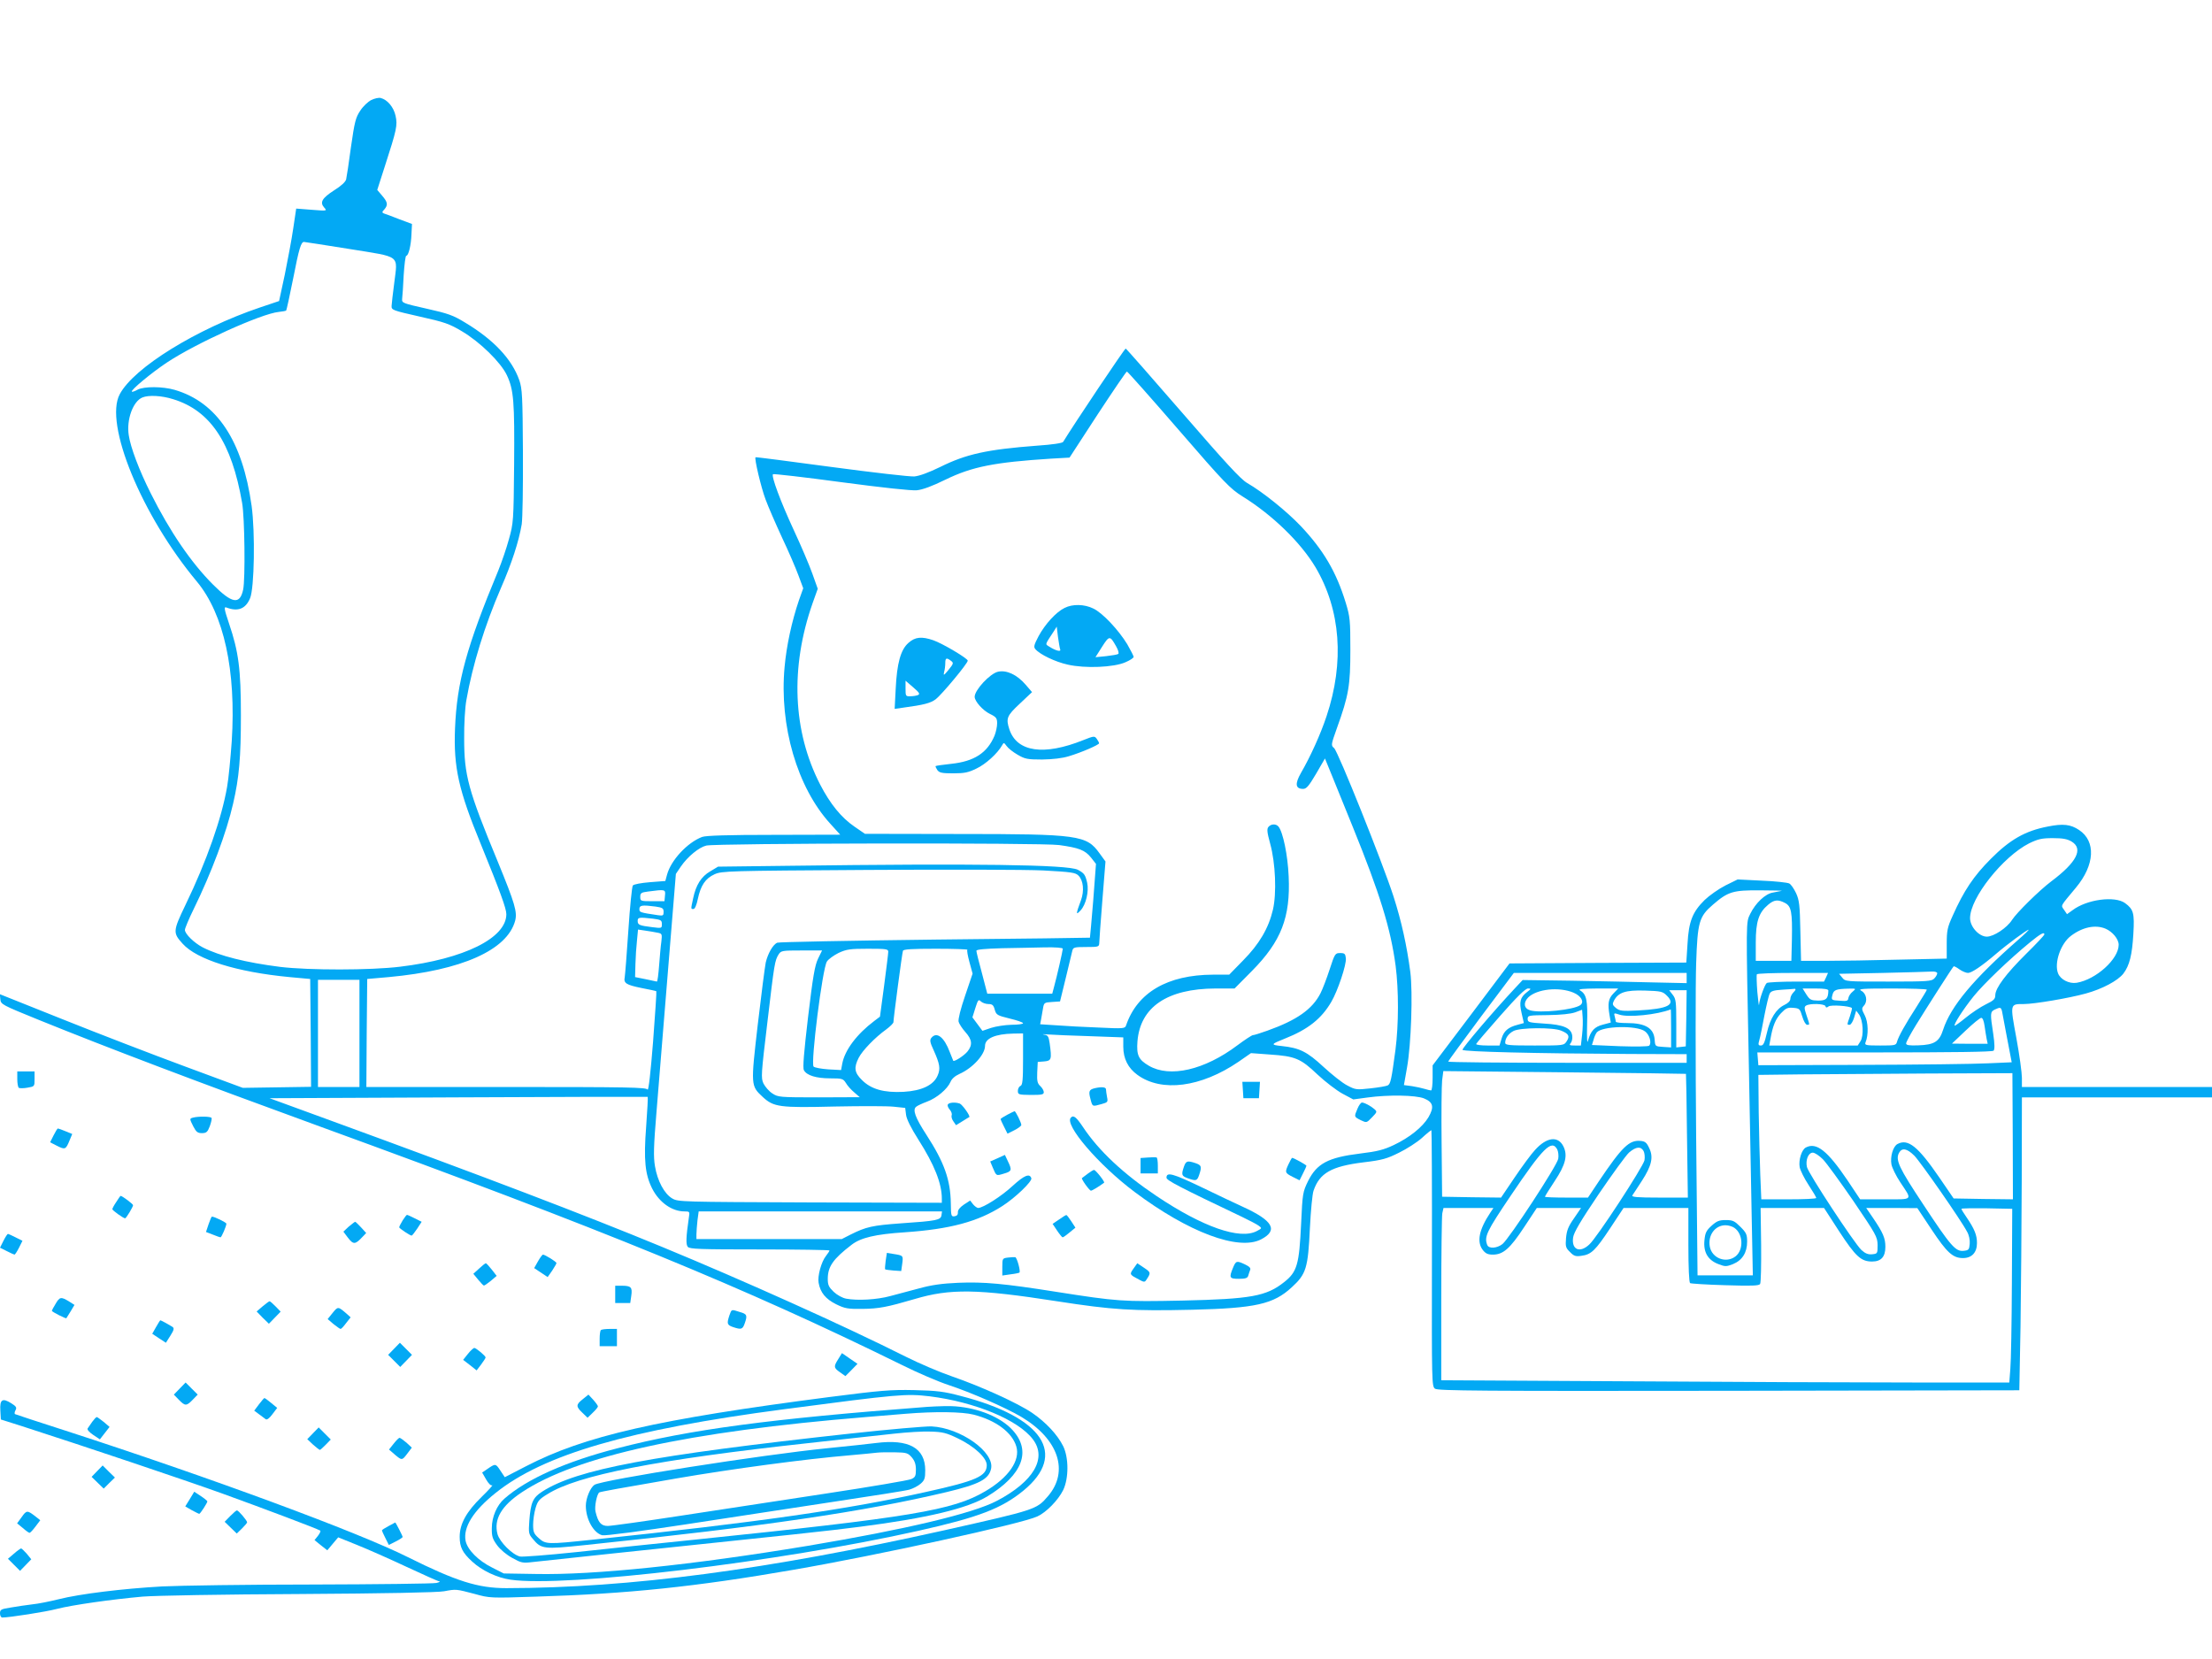 <?xml version="1.0" standalone="no"?>
<!DOCTYPE svg PUBLIC "-//W3C//DTD SVG 20010904//EN"
 "http://www.w3.org/TR/2001/REC-SVG-20010904/DTD/svg10.dtd">
<svg version="1.0" xmlns="http://www.w3.org/2000/svg"
 width="1280pt" height="960pt" viewBox="0 0 1280 960"
 preserveAspectRatio="xMidYMid meet">
<g transform="translate(0,960) scale(0.1,-0.1)"
fill="#03a9f4" stroke="none">
<path d="M2148 9021 c-18 -9 -47 -36 -63 -61 -27 -40 -33 -64 -54 -210 -12
-91 -25 -175 -28 -188 -4 -15 -29 -38 -69 -63 -70 -45 -85 -70 -58 -100 18
-20 17 -20 -72 -13 l-90 7 -17 -114 c-9 -63 -32 -183 -49 -268 l-33 -153 -110
-37 c-367 -124 -730 -348 -812 -502 -92 -170 127 -702 446 -1084 157 -189 228
-516 202 -924 -7 -97 -18 -216 -27 -265 -31 -180 -118 -429 -241 -683 -73
-152 -73 -161 -16 -224 83 -92 313 -164 618 -193 l120 -11 3 -312 2 -312 -197
-3 -198 -3 -335 124 c-184 68 -501 190 -703 271 l-368 147 3 -30 c3 -29 9 -32
223 -119 400 -162 911 -356 1630 -618 1648 -600 2448 -928 3365 -1379 90 -45
212 -97 270 -116 125 -41 329 -130 420 -184 215 -128 278 -315 154 -459 -66
-77 -69 -78 -599 -197 -1027 -229 -1821 -334 -2535 -335 -164 0 -290 40 -569
179 -291 146 -1145 461 -1981 732 -157 50 -288 94 -293 96 -4 2 -3 13 3 23 8
15 4 22 -25 40 -51 32 -67 22 -63 -42 l3 -52 120 -38 c384 -124 943 -312 1160
-390 235 -85 551 -204 568 -215 4 -2 -2 -16 -13 -30 l-20 -25 37 -30 37 -29
31 37 32 38 109 -44 c60 -24 189 -81 287 -127 97 -45 183 -84 190 -84 6 -1 -1
-5 -18 -9 -16 -4 -339 -8 -716 -9 -377 0 -768 -6 -870 -11 -231 -13 -475 -43
-599 -74 -52 -13 -122 -27 -155 -30 -33 -4 -88 -12 -122 -18 -57 -9 -63 -12
-63 -34 0 -13 6 -24 13 -24 41 0 253 33 317 50 90 23 316 55 495 71 75 6 462
13 910 15 493 3 800 9 835 16 70 13 68 13 175 -15 89 -25 92 -25 360 -16 524
16 921 57 1485 155 488 84 1324 267 1413 309 52 24 120 94 149 152 33 68 33
188 0 255 -33 66 -99 137 -179 192 -84 57 -295 153 -466 212 -70 24 -189 75
-265 113 -356 179 -937 440 -1414 637 -448 185 -1022 404 -1915 730 l-353 129
1093 5 c600 3 1093 4 1095 3 2 -1 -2 -78 -9 -173 -15 -194 -6 -276 35 -358 41
-80 114 -132 187 -132 30 0 31 -1 25 -37 -16 -111 -18 -154 -6 -168 11 -13 70
-15 416 -15 222 0 404 -3 404 -6 0 -3 -9 -17 -20 -31 -28 -35 -50 -118 -43
-156 10 -57 41 -94 101 -124 51 -25 67 -28 152 -27 96 1 142 10 303 57 205 61
361 59 824 -13 323 -50 433 -57 783 -49 365 9 469 32 575 130 84 77 94 111
105 344 5 99 14 196 21 215 35 102 103 141 289 164 109 13 136 21 206 56 45
22 104 60 132 85 27 25 52 45 55 45 2 0 4 -333 3 -741 -1 -723 -1 -741 18
-755 17 -12 260 -14 1700 -12 l1681 3 7 370 c3 204 6 585 7 848 l1 477 550 0
550 0 0 30 0 30 -550 0 -550 0 0 53 c0 28 -14 132 -32 230 -37 201 -38 197 44
197 59 0 261 34 358 61 95 26 185 74 217 115 36 47 51 109 58 231 7 119 1 141
-48 177 -59 43 -221 22 -304 -41 l-32 -23 -17 25 c-19 28 -25 16 69 129 109
131 116 268 18 333 -49 33 -93 38 -182 20 -130 -25 -219 -76 -329 -187 -99
-99 -156 -184 -221 -330 -30 -66 -34 -85 -34 -161 l0 -86 -275 -6 c-151 -4
-341 -7 -422 -7 l-146 0 -4 173 c-3 149 -6 178 -25 219 -12 25 -29 51 -40 56
-10 5 -81 13 -158 16 l-140 7 -71 -35 c-39 -20 -93 -58 -120 -84 -70 -69 -92
-124 -99 -254 l-7 -108 -511 -2 -512 -3 -222 -295 -223 -295 0 -72 c0 -40 -4
-73 -9 -73 -4 0 -21 4 -37 9 -16 5 -49 12 -74 16 l-46 6 18 102 c24 135 34
434 19 552 -20 152 -51 294 -98 440 -63 194 -320 836 -343 856 -19 16 -18 19
16 115 69 191 78 249 78 454 0 172 -2 191 -27 273 -55 179 -129 304 -260 443
-80 84 -218 196 -310 249 -37 21 -126 118 -372 402 -178 205 -327 375 -331
376 -6 1 -299 -437 -362 -540 -4 -7 -62 -16 -152 -22 -290 -22 -410 -49 -559
-123 -68 -33 -120 -52 -150 -55 -25 -2 -242 23 -481 55 -239 32 -436 58 -438
56 -8 -6 32 -175 58 -244 15 -41 58 -140 95 -220 38 -80 80 -178 95 -219 l28
-75 -25 -70 c-41 -121 -72 -262 -83 -387 -31 -338 73 -696 265 -906 l57 -63
-384 -1 c-267 0 -393 -4 -415 -12 -85 -32 -180 -134 -203 -218 l-10 -37 -90
-7 c-49 -4 -93 -12 -98 -19 -5 -6 -17 -123 -26 -261 -9 -137 -19 -259 -21
-270 -7 -34 8 -44 96 -62 46 -9 85 -17 87 -19 2 -1 -7 -133 -19 -293 -14 -176
-26 -285 -32 -276 -7 13 -105 15 -818 15 l-809 0 2 312 3 313 125 11 c422 39
685 156 731 326 13 51 -1 99 -101 343 -171 413 -194 499 -194 710 -1 83 5 184
13 225 35 201 106 431 200 648 62 142 103 268 120 368 5 33 8 216 7 419 -2
325 -4 365 -21 415 -43 122 -148 234 -313 333 -70 43 -99 53 -224 81 -138 31
-143 33 -141 56 2 14 6 76 9 138 4 61 10 112 15 112 13 0 28 62 30 125 l3 59
-75 28 c-41 16 -80 31 -88 33 -11 5 -11 9 3 23 22 26 20 42 -13 80 l-28 33 44
137 c69 213 74 237 62 292 -11 50 -47 93 -86 103 -12 3 -37 -3 -55 -12z m-125
-862 c302 -49 278 -31 258 -199 -8 -58 -14 -116 -15 -130 -1 -24 4 -26 163
-62 144 -32 172 -42 244 -85 105 -62 225 -180 260 -254 40 -85 45 -154 42
-519 -3 -326 -4 -337 -30 -430 -14 -52 -42 -133 -61 -180 -185 -445 -240 -646
-251 -916 -9 -224 21 -357 149 -668 112 -275 148 -373 148 -406 0 -138 -243
-259 -615 -304 -172 -21 -527 -21 -694 -1 -197 25 -350 63 -448 113 -50 26
-103 78 -103 101 0 9 23 64 51 121 102 208 190 443 228 610 35 151 45 268 45
510 0 267 -13 368 -69 533 -27 80 -30 97 -16 92 67 -26 112 -9 138 53 25 58
30 382 9 535 -53 377 -200 599 -445 671 -69 20 -177 21 -215 1 -16 -9 -31 -14
-33 -11 -8 8 114 109 201 167 168 112 548 284 649 294 21 2 41 6 43 8 2 2 21
87 41 188 33 170 45 209 62 209 3 0 122 -18 264 -41z m4797 -1046 c267 -309
299 -341 369 -385 173 -107 337 -266 423 -410 146 -247 169 -549 64 -863 -35
-105 -92 -231 -148 -328 -36 -63 -32 -92 13 -92 19 0 33 17 75 88 l51 88 36
-88 c20 -48 76 -187 125 -308 157 -387 219 -587 248 -804 18 -140 18 -338 -1
-486 -23 -171 -28 -197 -45 -206 -8 -4 -53 -12 -100 -17 -81 -9 -87 -8 -134
17 -28 14 -89 63 -137 107 -95 88 -138 110 -242 121 -66 7 -65 10 18 43 134
53 212 115 269 213 37 63 88 215 84 252 -3 26 -7 30 -33 30 -29 0 -31 -3 -61
-95 -17 -52 -41 -115 -53 -138 -47 -92 -136 -155 -307 -216 -39 -14 -77 -26
-84 -26 -6 0 -47 -27 -90 -59 -190 -143 -391 -189 -512 -118 -60 35 -72 61
-66 141 16 199 173 305 452 306 l110 0 101 102 c169 171 223 310 212 547 -5
122 -33 257 -59 288 -14 17 -43 16 -58 -2 -10 -12 -8 -31 10 -97 31 -112 38
-287 16 -382 -25 -107 -79 -199 -172 -293 l-81 -83 -94 0 c-263 -1 -438 -103
-503 -294 -6 -18 -15 -19 -159 -12 -83 3 -194 9 -245 13 l-93 6 5 26 c2 14 7
43 11 63 6 36 7 37 53 40 l46 3 33 135 c18 74 35 145 38 158 5 20 11 22 80 22
71 0 75 1 76 23 0 12 8 123 18 247 l18 225 -35 48 c-75 104 -120 111 -812 111
l-545 1 -61 42 c-76 52 -140 131 -198 243 -159 309 -174 678 -44 1049 l30 84
-31 87 c-17 48 -65 161 -107 251 -77 166 -132 314 -121 325 3 3 180 -17 394
-46 241 -32 407 -50 438 -47 33 3 90 24 165 61 156 76 285 101 612 122 l107 6
162 249 c90 137 166 249 170 249 4 0 139 -152 299 -337z m-5818 177 c216 -66
339 -252 399 -600 15 -83 19 -442 6 -502 -19 -89 -64 -81 -174 29 -127 127
-250 307 -361 529 -66 131 -117 266 -127 336 -14 90 25 196 79 218 36 15 112
11 178 -10z m10986 -2560 c69 -42 29 -120 -118 -230 -69 -52 -200 -181 -227
-223 -29 -46 -106 -97 -146 -97 -45 0 -97 57 -97 107 0 117 190 356 342 433
52 25 73 30 137 30 58 0 84 -5 109 -20z m-5859 -20 c115 -16 149 -29 184 -72
l29 -37 -16 -213 c-10 -117 -18 -213 -19 -214 -1 -1 -405 -6 -897 -11 -492 -6
-903 -14 -912 -18 -25 -10 -55 -63 -67 -115 -5 -25 -26 -186 -46 -358 -41
-355 -41 -355 29 -420 63 -58 96 -63 418 -55 150 3 303 3 339 -1 l67 -7 5 -40
c3 -25 29 -77 71 -143 93 -146 136 -254 136 -342 l0 -24 -762 2 c-748 3 -764
3 -798 23 -46 27 -86 102 -100 187 -9 54 -8 112 9 315 11 136 41 502 66 812
l46 564 29 43 c40 58 105 111 147 121 59 14 1944 17 2042 3z m-2281 -292 l-3
-33 -70 0 c-68 0 -70 1 -70 25 0 22 5 26 45 31 99 13 102 13 98 -23z m6462 27
c-8 -2 -31 -6 -51 -10 -44 -7 -100 -60 -131 -123 -25 -53 -25 -19 -8 -882 5
-272 12 -656 16 -852 l7 -358 -160 0 -160 0 -8 798 c-4 438 -4 892 0 1007 8
240 17 271 97 340 88 76 116 84 273 83 77 0 133 -2 125 -3z m19 -70 c37 -19
43 -53 40 -212 l-3 -123 -103 0 -103 0 0 107 c0 120 17 172 72 218 34 29 57
31 97 10z m-6535 -21 c40 -6 46 -10 46 -31 0 -21 -3 -23 -32 -19 -108 16 -108
17 -108 36 0 22 16 24 94 14z m-16 -70 c47 -6 52 -9 52 -32 0 -24 -1 -24 -57
-17 -73 9 -83 13 -83 36 0 21 8 22 88 13z m8406 -58 c40 -17 76 -60 76 -93 0
-83 -131 -201 -243 -220 -44 -7 -94 19 -108 55 -23 60 15 171 74 216 67 51
142 67 201 42z m-8380 -23 c27 -5 28 -7 23 -52 -4 -25 -9 -88 -13 -138 -4 -51
-9 -93 -13 -93 -3 1 -33 7 -66 14 l-60 12 2 75 c1 41 5 102 9 137 l6 63 41 -6
c23 -3 55 -9 71 -12z m7876 -40 c-259 -227 -392 -386 -436 -522 -22 -69 -51
-87 -144 -90 -53 -2 -70 1 -70 11 0 8 26 56 58 108 61 99 210 332 217 338 2 2
17 -5 33 -17 17 -12 39 -21 50 -21 21 0 79 39 162 110 64 55 179 140 189 140
3 0 -23 -26 -59 -57z m150 30 c0 -5 -47 -55 -105 -112 -118 -117 -178 -198
-179 -239 0 -23 -8 -31 -55 -54 -31 -15 -83 -50 -116 -77 -33 -27 -62 -48 -64
-46 -7 7 49 94 109 169 59 73 206 214 328 314 60 49 82 61 82 45z m-5680 -83
c0 -10 -34 -161 -51 -222 l-10 -38 -188 0 -188 0 -31 119 c-18 65 -32 123 -32
129 0 8 49 12 148 15 81 1 193 4 250 5 60 1 102 -2 102 -8z m-1010 -17 c0 -10
-11 -98 -24 -197 l-24 -179 -33 -25 c-101 -76 -170 -168 -185 -246 l-7 -38
-74 4 c-41 3 -79 10 -85 16 -18 18 51 568 77 608 9 14 40 36 68 50 46 21 66
24 170 24 105 0 117 -2 117 -17z m458 11 c-4 -3 2 -35 12 -72 l18 -66 -43
-127 c-27 -79 -41 -136 -38 -151 3 -12 21 -40 40 -61 38 -43 42 -73 12 -111
-19 -24 -78 -62 -83 -54 -1 2 -10 24 -20 50 -32 86 -75 120 -106 83 -11 -13
-9 -26 13 -73 35 -78 40 -106 23 -145 -23 -56 -92 -89 -197 -95 -114 -6 -188
15 -241 68 -44 43 -48 72 -19 129 22 43 95 118 159 164 23 17 42 36 42 42 0
21 50 400 55 413 3 9 51 12 191 12 103 0 185 -3 182 -6z m-864 -51 c-19 -39
-30 -104 -58 -338 -24 -205 -32 -295 -24 -308 16 -30 71 -47 152 -47 70 0 75
-2 91 -27 9 -16 31 -40 49 -55 l31 -27 -236 -1 c-229 0 -237 1 -270 23 -19 12
-41 38 -51 57 -15 33 -14 50 23 358 40 338 42 353 65 390 14 21 21 22 133 22
l118 0 -23 -47z m6476 -85 c0 -6 -7 -20 -17 -30 -15 -16 -37 -18 -265 -18
-247 0 -250 0 -268 23 l-18 22 251 5 c139 3 267 7 285 8 19 1 32 -3 32 -10z
m-1450 -28 l0 -29 -187 4 c-104 3 -317 7 -475 10 l-287 4 -44 -47 c-120 -128
-307 -347 -304 -357 4 -11 421 -21 970 -24 l327 -1 0 -25 0 -25 -690 0 c-379
0 -690 3 -690 7 0 3 86 120 190 260 l190 253 500 0 500 0 0 -30z m807 5 l-12
-25 -160 0 c-88 0 -165 -4 -171 -8 -12 -8 -43 -94 -45 -126 -1 -12 -5 22 -10
74 -4 52 -5 98 -3 102 3 5 97 8 209 8 l203 0 -11 -25z m-8487 -325 l0 -310
-120 0 -120 0 0 310 0 310 120 0 120 0 0 -310z m6756 239 c-40 -31 -46 -57
-31 -122 l13 -57 -36 -10 c-55 -14 -80 -36 -93 -80 l-12 -40 -69 0 c-39 0 -68
4 -66 9 2 5 65 79 141 165 95 108 144 156 159 156 19 0 19 -2 -6 -21z m269 -3
c45 -19 64 -54 40 -72 -38 -28 -236 -48 -292 -30 -35 11 -39 44 -10 74 50 49
178 63 262 28z m231 -5 c-29 -30 -34 -58 -22 -127 l7 -41 -45 -12 c-49 -12
-72 -37 -87 -94 -5 -20 -7 15 -5 98 4 136 -3 172 -41 194 -13 8 15 10 101 11
l120 0 -28 -29z m1054 23 c0 -3 -7 -12 -15 -20 -8 -9 -15 -24 -15 -34 0 -12
-13 -25 -34 -35 -48 -23 -83 -78 -102 -163 -13 -57 -20 -72 -34 -72 -16 0 -17
5 -9 33 5 17 18 81 29 141 12 60 25 117 31 127 7 14 24 19 72 22 34 2 65 4 70
5 4 1 7 -1 7 -4z m190 -6 c-1 -47 -12 -58 -59 -58 -41 1 -48 4 -68 35 l-22 35
74 0 c53 0 75 -4 75 -12z m141 -6 c-12 -9 -23 -26 -25 -37 -2 -17 -9 -19 -47
-16 -53 3 -53 4 -45 35 7 28 21 33 90 35 47 1 48 1 27 -17z m429 11 c0 -3 -27
-47 -59 -98 -66 -102 -105 -172 -114 -204 -5 -20 -12 -21 -97 -21 -84 0 -91 2
-85 18 18 43 16 117 -4 156 -19 36 -19 41 -5 57 23 25 14 71 -16 86 -21 11 8
13 178 13 111 0 202 -3 202 -7z m-1504 -35 c53 -52 7 -76 -166 -85 -94 -5
-107 -3 -129 14 -20 17 -22 22 -12 42 26 49 67 62 178 59 96 -3 104 -5 129
-30z m112 -130 l-3 -163 -27 -3 -28 -3 0 139 c0 126 -2 142 -21 166 l-20 26
51 0 50 0 -2 -162z m-4039 82 c23 0 30 -6 37 -32 9 -31 14 -34 87 -52 42 -10
77 -22 77 -27 0 -5 -30 -9 -67 -9 -38 -1 -90 -9 -118 -18 l-50 -17 -29 39 -29
39 17 54 c15 48 19 52 32 38 9 -8 28 -15 43 -15z m4844 -12 c3 -10 7 -10 18
-2 13 11 123 3 135 -9 2 -2 -3 -23 -11 -47 -18 -52 -18 -50 -2 -50 8 0 19 19
26 41 l12 41 17 -23 c23 -34 28 -123 8 -154 l-16 -25 -256 0 -256 0 7 38 c13
76 30 116 61 149 28 29 38 34 71 31 36 -3 39 -6 52 -50 8 -27 20 -48 28 -48
16 0 16 -3 -3 54 -14 41 -14 50 -3 57 22 14 107 11 112 -3z m1022 -30 c2 -13
14 -72 25 -133 11 -60 23 -122 26 -136 l5 -26 -138 -6 c-76 -4 -406 -8 -733
-9 l-595 -2 -3 37 -3 37 678 0 c454 0 682 3 689 10 7 7 7 38 -2 98 -18 118
-18 127 9 140 32 15 36 14 42 -10z m-2430 -135 l-7 -63 -35 0 c-30 0 -34 2
-24 14 7 8 11 27 9 42 -5 45 -51 65 -163 71 -88 6 -95 7 -95 27 0 20 5 21 118
22 75 1 131 7 157 16 l40 15 3 -41 c2 -23 1 -69 -3 -103z m515 36 l0 -110 -46
3 c-46 3 -46 3 -49 40 -4 68 -53 98 -160 98 -36 0 -65 3 -65 8 0 4 -3 17 -6
29 -6 22 -5 22 26 12 51 -18 219 -1 298 30 1 1 2 -49 2 -110z m1814 14 c4 -27
9 -60 12 -75 l6 -28 -104 0 -103 1 78 74 c43 41 84 75 92 75 8 0 15 -18 19
-47z m-1965 -31 c26 -19 40 -67 24 -83 -5 -5 -79 -6 -170 -3 l-161 7 9 29 c4
17 13 36 19 44 32 37 231 42 279 6z m-485 4 c44 -18 51 -32 32 -61 -16 -25
-17 -25 -186 -25 -148 0 -170 2 -170 16 0 26 19 53 48 68 37 20 229 22 276 2z
m-3114 -165 c0 -123 -3 -150 -15 -155 -8 -3 -15 -16 -15 -28 0 -22 4 -23 75
-24 63 0 75 2 75 16 0 9 -9 25 -20 35 -17 16 -20 29 -18 79 l3 61 38 3 c41 4
44 11 31 105 -6 40 -10 47 -33 50 -14 3 -3 3 24 1 28 -2 137 -7 243 -10 l192
-7 0 -54 c0 -69 28 -124 82 -163 140 -102 368 -72 585 76 l72 50 108 -8 c149
-10 179 -23 277 -116 45 -42 110 -92 145 -111 l62 -33 81 11 c123 17 280 14
328 -5 54 -22 60 -50 26 -109 -34 -57 -110 -118 -201 -161 -57 -27 -94 -37
-194 -49 -187 -23 -251 -58 -302 -160 -30 -62 -32 -70 -40 -247 -11 -235 -23
-278 -98 -337 -103 -82 -192 -98 -591 -107 -345 -7 -373 -5 -730 51 -304 48
-416 58 -565 52 -95 -4 -156 -13 -225 -32 -52 -14 -128 -34 -169 -45 -77 -21
-189 -27 -254 -15 -22 4 -53 21 -73 40 -28 27 -34 39 -34 74 0 72 31 116 138
198 53 41 138 61 305 72 265 18 427 62 567 152 75 48 174 143 168 161 -10 30
-41 17 -108 -44 -63 -59 -171 -128 -200 -128 -6 0 -20 10 -29 21 l-17 22 -37
-24 c-23 -16 -35 -31 -34 -44 1 -13 -5 -21 -19 -23 -20 -3 -21 2 -22 75 -2
136 -38 237 -141 396 -65 100 -82 146 -59 163 7 6 35 19 62 29 57 21 118 73
136 114 7 18 26 35 53 47 76 34 147 112 147 162 0 43 59 69 163 71 l57 1 0
-149z m3836 -85 c1 0 4 -162 6 -358 l5 -358 -164 0 c-129 0 -163 3 -157 13 5
6 29 45 55 84 57 88 68 138 42 190 -14 31 -24 39 -50 41 -65 6 -106 -33 -242
-235 l-62 -93 -124 0 c-69 0 -125 2 -125 5 0 3 25 43 56 90 64 96 77 150 50
203 -31 60 -96 52 -163 -22 -21 -22 -74 -94 -118 -159 l-79 -117 -170 2 -171
3 -3 310 c-2 171 0 334 3 363 l7 54 701 -7 c386 -4 703 -8 703 -9z m1891 -361
l1 -365 -171 2 -172 3 -82 120 c-124 181 -182 228 -243 195 -26 -14 -43 -74
-35 -118 4 -20 27 -67 51 -103 71 -107 78 -99 -88 -99 l-144 0 -74 111 c-115
170 -179 221 -240 189 -25 -13 -43 -73 -36 -114 4 -19 26 -64 51 -102 25 -38
45 -72 45 -76 0 -5 -72 -8 -159 -8 l-159 0 -6 143 c-3 78 -7 240 -9 359 l-2
218 245 3 c135 1 466 3 735 5 l490 2 2 -365z m-2636 -76 c6 -12 9 -36 6 -54
-6 -39 -284 -463 -323 -494 -32 -25 -79 -28 -88 -5 -18 48 -5 76 136 285 188
279 237 327 269 268z m500 -10 c6 -12 8 -35 5 -53 -8 -38 -277 -451 -320 -488
-55 -51 -103 -29 -93 41 4 29 42 94 148 251 79 116 158 225 176 241 40 34 68
37 84 8z m1567 -27 c36 -37 269 -371 305 -440 11 -19 17 -48 15 -70 -3 -33 -6
-37 -35 -40 -47 -5 -74 26 -233 267 -142 214 -163 259 -141 300 17 31 46 26
89 -17z m-530 -20 c20 -20 100 -130 177 -242 132 -195 139 -207 140 -255 0
-49 -1 -50 -32 -53 -23 -2 -39 4 -62 25 -41 39 -307 443 -315 480 -9 40 8 83
34 83 11 0 37 -17 58 -38z m-1924 -309 c-66 -99 -80 -170 -43 -217 16 -20 29
-26 58 -26 59 0 99 35 180 158 l74 112 128 0 128 0 -41 -60 c-33 -47 -42 -70
-46 -114 -4 -49 -2 -57 23 -81 22 -23 33 -27 65 -22 58 7 82 31 167 159 l78
118 188 0 187 0 0 -214 c0 -132 4 -217 10 -221 5 -3 97 -9 203 -12 156 -5 196
-3 202 7 5 8 7 110 6 227 l-3 213 184 0 183 0 88 -136 c95 -145 126 -174 190
-174 52 0 77 27 77 85 0 50 -13 81 -72 168 l-39 57 148 0 148 -1 83 -125 c88
-132 122 -164 181 -164 51 0 81 32 81 87 0 46 -14 81 -61 150 -16 23 -29 44
-29 48 0 3 66 4 147 3 l147 -3 -2 -425 c-1 -234 -5 -460 -9 -502 l-6 -78 -562
0 c-309 0 -1048 3 -1643 7 l-1082 6 0 467 c0 257 3 482 6 499 l7 31 144 0 145
0 -18 -27z m-3176 -15 c-4 -28 -28 -33 -235 -47 -165 -12 -201 -20 -291 -65
l-51 -26 -421 0 -420 0 0 28 c0 15 3 51 6 80 l7 52 704 0 704 0 -3 -22z"/>
<path d="M6160 6082 c-49 -24 -112 -93 -150 -163 -26 -50 -30 -62 -19 -75 26
-31 115 -74 188 -90 101 -23 267 -16 334 14 26 11 47 25 47 31 0 5 -17 38 -37
73 -50 82 -143 182 -197 207 -51 25 -119 27 -166 3z m-25 -240 c6 -16 -27 -7
-63 16 -25 16 -27 8 26 89 l17 27 7 -59 c5 -33 10 -66 13 -73z m323 19 c13
-22 18 -42 13 -45 -5 -4 -37 -9 -71 -13 l-61 -6 38 60 c42 66 46 66 81 4z"/>
<path d="M5257 5880 c-45 -39 -67 -118 -74 -267 l-6 -115 49 7 c119 16 159 26
189 49 35 27 185 207 185 223 0 13 -145 99 -199 118 -67 23 -105 20 -144 -15z
m246 -104 c16 -12 15 -16 -14 -52 -27 -33 -31 -35 -26 -14 4 14 7 37 7 53 0
30 7 33 33 13z m-191 -198 c-10 -4 -29 -7 -44 -7 -27 -1 -28 1 -28 45 l0 45
44 -38 c36 -31 41 -39 28 -45z"/>
<path d="M5775 5713 c-47 -11 -135 -106 -135 -145 0 -26 47 -79 88 -99 37 -18
42 -25 42 -55 0 -19 -7 -51 -15 -71 -42 -100 -118 -149 -251 -163 -48 -5 -88
-11 -90 -13 -2 -2 3 -12 10 -23 12 -16 27 -19 93 -19 65 0 87 5 134 28 53 25
121 87 147 133 11 19 11 18 27 -3 9 -13 37 -35 63 -50 43 -25 56 -28 142 -28
62 1 116 7 155 19 71 21 175 66 175 75 0 4 -6 15 -13 25 -13 18 -16 18 -79 -7
-227 -91 -383 -69 -427 62 -21 64 -15 79 60 149 l71 67 -37 43 c-50 58 -110
86 -160 75z"/>
<path d="M4565 4590 l-410 -5 -45 -27 c-52 -30 -83 -79 -99 -156 -14 -65 -14
-62 2 -62 8 0 18 23 25 58 17 79 44 119 97 143 42 19 79 20 882 25 465 3 919
2 1021 -3 163 -9 185 -12 203 -30 28 -28 34 -88 14 -143 -30 -81 -30 -88 -2
-58 31 33 49 110 38 160 -11 47 -17 55 -54 75 -58 30 -599 37 -1672 23z"/>
<path d="M9904 2507 c-31 -28 -37 -42 -41 -84 -7 -69 20 -115 81 -138 39 -15
45 -15 84 0 54 22 82 67 82 130 0 42 -5 52 -39 86 -34 34 -44 39 -85 39 -38 0
-52 -6 -82 -33z m132 -12 c51 -35 55 -127 7 -165 -54 -42 -136 -12 -149 56
-12 66 30 124 91 124 17 0 40 -7 51 -15z"/>
<path d="M7192 3293 l3 -48 45 0 45 0 3 48 3 47 -51 0 -51 0 3 -47z"/>
<path d="M6335 3303 c-33 -8 -37 -18 -25 -62 12 -46 10 -45 64 -30 36 10 38
12 32 41 -3 17 -6 37 -6 44 0 14 -25 16 -65 7z"/>
<path d="M5485 3209 c-4 -5 1 -19 10 -29 10 -11 15 -26 12 -33 -3 -8 1 -24 10
-36 l15 -22 36 22 c20 13 39 24 41 25 7 6 -40 72 -55 78 -25 9 -62 7 -69 -5z"/>
<path d="M7855 3184 c-20 -47 -20 -46 19 -66 34 -16 34 -16 65 16 30 31 31 33
14 48 -22 19 -58 38 -72 38 -6 0 -18 -16 -26 -36z"/>
<path d="M5828 3149 c-21 -11 -38 -22 -38 -25 0 -2 9 -23 20 -44 l20 -40 40
20 c22 11 40 25 40 30 0 14 -33 80 -39 80 -3 -1 -23 -10 -43 -21z"/>
<path d="M6197 3133 c-41 -40 160 -274 368 -430 312 -234 601 -342 732 -275
102 53 70 109 -108 190 -35 16 -141 66 -236 112 -167 80 -203 90 -203 55 0
-15 72 -53 440 -228 41 -20 84 -42 94 -50 19 -14 19 -15 -12 -31 -98 -51 -312
24 -578 202 -193 129 -336 263 -427 400 -39 58 -55 71 -70 55z"/>
<path d="M5773 2898 l-43 -19 15 -36 c21 -49 19 -48 65 -34 45 13 47 20 22 72
l-17 36 -42 -19z"/>
<path d="M6643 2902 l-43 -3 0 -45 0 -44 50 0 50 0 0 44 c0 25 -3 46 -7 48 -5
2 -27 2 -50 0z"/>
<path d="M7457 2865 c-23 -49 -22 -52 23 -75 l40 -20 20 40 c11 21 20 42 20
44 0 5 -74 46 -83 46 -2 0 -11 -16 -20 -35z"/>
<path d="M6851 2849 c-16 -47 -14 -54 22 -67 48 -17 54 -16 66 19 16 48 14 56
-20 68 -48 16 -56 14 -68 -20z"/>
<path d="M6294 2808 c-16 -12 -31 -23 -33 -25 -6 -4 43 -73 52 -73 7 0 48 25
76 46 6 5 -49 74 -58 74 -5 0 -21 -10 -37 -22z"/>
<path d="M6128 2543 l-37 -25 26 -39 c14 -21 29 -39 32 -39 4 0 22 13 40 28
l34 28 -24 37 c-13 20 -26 37 -29 36 -3 0 -22 -12 -42 -26z"/>
<path d="M5125 2304 c-3 -25 -5 -47 -3 -49 2 -2 23 -5 48 -7 l45 -3 6 43 c6
47 6 47 -52 56 l-37 6 -7 -46z"/>
<path d="M5833 2323 c-32 -4 -33 -5 -33 -54 l0 -50 48 7 c26 3 49 8 51 10 8 7
-14 87 -24 89 -5 1 -25 0 -42 -2z"/>
<path d="M7135 2264 c-24 -58 -21 -64 34 -64 38 0 50 4 54 18 2 9 8 24 11 33
5 11 -4 20 -29 32 -49 23 -53 22 -70 -19z"/>
<path d="M6559 2259 c-24 -34 -24 -34 35 -65 24 -13 30 -14 38 -2 29 43 28 45
-12 72 l-39 26 -22 -31z"/>
<path d="M100 3356 c0 -25 4 -47 9 -51 6 -3 28 -3 50 1 41 7 41 7 41 50 l0 44
-50 0 -50 0 0 -44z"/>
<path d="M1118 3133 c-22 -6 -22 -6 1 -52 16 -31 25 -38 49 -38 26 0 33 6 46
40 8 22 13 44 10 48 -5 9 -75 10 -106 2z"/>
<path d="M310 3030 l-20 -40 41 -21 c46 -23 50 -21 72 33 l15 36 -39 16 c-22
9 -41 16 -44 16 -3 0 -14 -18 -25 -40z"/>
<path d="M673 2645 c-13 -19 -23 -38 -23 -42 0 -7 64 -53 74 -53 6 0 46 66 46
76 0 7 -63 54 -72 54 -2 0 -13 -16 -25 -35z"/>
<path d="M2330 2538 c-11 -18 -20 -36 -20 -40 0 -6 63 -48 72 -48 3 0 17 18
32 40 l26 40 -40 20 c-21 11 -42 20 -45 20 -3 0 -14 -15 -25 -32z"/>
<path d="M1207 2516 l-15 -45 39 -15 c22 -9 42 -16 45 -16 6 0 34 65 34 79 0
7 -69 41 -84 41 -2 0 -11 -20 -19 -44z"/>
<path d="M2018 2502 l-31 -29 27 -36 c31 -40 42 -39 83 5 l22 23 -30 33 c-16
17 -31 32 -34 32 -2 0 -19 -13 -37 -28z"/>
<path d="M20 2420 l-20 -40 40 -20 c21 -11 42 -20 44 -20 3 0 15 18 26 40 l20
40 -40 20 c-21 11 -42 20 -44 20 -3 0 -15 -18 -26 -40z"/>
<path d="M3113 2301 l-22 -39 39 -26 39 -26 26 37 c14 21 25 41 25 44 0 8 -67
49 -78 49 -4 0 -17 -18 -29 -39z"/>
<path d="M2772 2259 l-33 -30 28 -34 c15 -18 30 -34 33 -34 3 -1 21 12 40 27
l34 29 -28 36 c-16 20 -31 37 -35 37 -3 0 -21 -14 -39 -31z"/>
<path d="M3560 2110 l0 -50 44 0 43 0 6 42 c7 49 -1 58 -55 58 l-38 0 0 -50z"/>
<path d="M321 2054 c-12 -19 -21 -37 -21 -39 0 -6 81 -47 84 -43 1 2 13 20 25
40 l22 37 -33 21 c-45 27 -53 26 -77 -16z"/>
<path d="M1520 2041 l-35 -30 35 -36 36 -35 34 35 34 35 -29 30 c-16 16 -31
30 -35 30 -3 0 -21 -13 -40 -29z"/>
<path d="M1925 2003 l-29 -36 34 -29 c19 -15 37 -28 41 -28 4 0 18 15 32 34
l26 33 -22 20 c-51 44 -51 44 -82 6z"/>
<path d="M4221 1989 c-16 -48 -14 -56 20 -68 48 -16 56 -14 68 20 17 48 14 55
-28 67 -50 16 -47 17 -60 -19z"/>
<path d="M903 1921 l-22 -39 39 -26 40 -26 26 41 c21 33 23 43 12 51 -17 11
-66 38 -70 38 -2 0 -13 -18 -25 -39z"/>
<path d="M3477 1903 c-4 -3 -7 -26 -7 -50 l0 -43 50 0 50 0 0 50 0 50 -43 0
c-24 0 -47 -3 -50 -7z"/>
<path d="M2280 1795 l-34 -35 35 -35 35 -35 34 35 34 35 -35 35 -35 35 -34
-35z"/>
<path d="M2708 1766 l-28 -35 39 -30 39 -31 26 34 c14 19 26 37 26 41 0 9 -54
54 -65 55 -5 0 -22 -15 -37 -34z"/>
<path d="M4851 1736 c-28 -44 -27 -51 10 -77 l31 -22 35 35 35 36 -45 31 -45
31 -21 -34z"/>
<path d="M1040 1565 l-34 -35 29 -30 c36 -37 44 -37 80 0 l29 30 -35 35 -35
35 -34 -35z"/>
<path d="M4800 1516 c-996 -129 -1418 -225 -1757 -401 l-122 -63 -26 39 c-27
41 -28 41 -77 7 l-28 -19 23 -40 c13 -23 27 -37 35 -34 7 3 -21 -28 -62 -68
-87 -85 -126 -155 -126 -230 0 -59 16 -92 72 -143 56 -52 144 -94 222 -105
318 -46 1554 102 2361 283 349 78 481 129 608 233 255 210 113 424 -363 547
-98 26 -138 31 -270 34 -137 3 -194 -2 -490 -40z m580 4 c262 -33 512 -136
597 -249 83 -109 4 -244 -207 -355 -139 -74 -534 -167 -1095 -261 -669 -111
-1239 -170 -1575 -163 l-185 3 -67 34 c-81 40 -144 104 -154 156 -14 78 45
173 174 276 277 222 770 366 1667 484 668 88 708 91 845 75z"/>
<path d="M5365 1459 c-908 -69 -1374 -131 -1790 -239 -300 -77 -526 -178 -656
-292 -44 -38 -73 -106 -73 -170 -1 -48 4 -63 30 -99 19 -26 55 -56 88 -74 52
-29 60 -31 118 -24 35 4 241 26 458 49 1070 112 1259 132 1435 155 390 50 624
106 740 177 203 124 255 262 144 383 -68 74 -193 126 -329 137 -30 3 -104 1
-165 -3z m269 -45 c129 -33 223 -103 247 -184 24 -80 -44 -180 -179 -259 -187
-111 -430 -151 -1687 -281 -214 -22 -523 -54 -686 -72 -162 -17 -307 -28 -320
-25 -45 11 -117 84 -130 129 -23 86 22 164 141 243 315 209 960 351 1990 435
74 6 178 15 230 19 169 14 327 12 394 -5z"/>
<path d="M4925 1305 c-1159 -127 -1586 -207 -1787 -336 -55 -35 -67 -64 -75
-169 -5 -71 -4 -77 21 -106 48 -58 63 -60 299 -35 1044 109 1615 193 2095 307
188 45 244 74 257 135 21 96 -177 237 -345 245 -36 1 -245 -17 -465 -41z m619
-29 c95 -46 166 -112 166 -154 0 -64 -60 -91 -350 -155 -457 -102 -975 -176
-1935 -277 -256 -27 -267 -27 -307 9 -29 26 -33 36 -33 78 0 26 6 69 14 96 12
41 21 52 69 81 174 110 636 200 1507 295 204 23 429 47 500 55 72 8 166 14
210 12 69 -2 91 -7 159 -40z"/>
<path d="M5070 1250 c-36 -5 -162 -18 -280 -30 -381 -38 -1303 -183 -1350
-212 -24 -16 -50 -78 -50 -121 0 -79 45 -158 95 -171 15 -4 227 24 483 63 251
39 637 97 857 131 220 33 417 64 437 70 21 6 50 21 65 34 23 20 27 31 27 78 0
129 -95 182 -284 158z m206 -83 c17 -20 24 -40 24 -71 0 -37 -4 -45 -27 -55
-15 -7 -232 -44 -483 -82 -250 -38 -631 -96 -845 -129 -215 -33 -407 -60 -428
-60 -39 0 -56 20 -71 83 -7 28 8 102 22 111 7 4 122 25 447 81 320 55 743 112
1005 134 69 6 139 13 155 15 17 2 63 3 104 2 67 -1 75 -4 97 -29z"/>
<path d="M3373 1504 c-41 -32 -41 -43 -3 -79 l30 -29 30 29 c17 16 30 32 30
37 0 4 -12 21 -27 38 l-28 30 -32 -26z"/>
<path d="M1498 1473 l-27 -36 27 -20 c15 -11 32 -24 39 -29 7 -6 21 4 39 28
l28 37 -34 28 c-19 16 -37 29 -40 29 -3 -1 -17 -17 -32 -37z"/>
<path d="M534 1373 c-11 -16 -23 -33 -27 -39 -4 -7 10 -22 32 -37 l39 -26 28
36 28 36 -34 29 c-19 15 -37 28 -40 28 -4 0 -15 -12 -26 -27z"/>
<path d="M1811 1306 l-33 -34 33 -31 c19 -17 37 -31 40 -31 3 0 18 14 34 30
l29 30 -35 35 -35 35 -33 -34z"/>
<path d="M2278 1246 l-27 -34 22 -19 c53 -46 52 -46 82 -7 l28 37 -31 29 c-18
15 -36 28 -40 28 -4 0 -19 -15 -34 -34z"/>
<path d="M562 1087 l-32 -33 35 -34 35 -34 32 32 33 32 -36 35 -35 35 -32 -33z"/>
<path d="M1098 925 l-26 -42 38 -22 c21 -11 40 -21 43 -21 6 0 47 64 47 72 0
3 -17 17 -38 31 l-38 25 -26 -43z"/>
<path d="M126 822 l-27 -37 33 -27 c18 -16 35 -28 39 -28 4 0 19 16 34 36 l28
37 -24 19 c-51 40 -55 40 -83 0z"/>
<path d="M1332 827 l-32 -33 35 -34 35 -34 30 29 c16 16 30 32 30 36 0 10 -50
69 -59 69 -4 0 -21 -15 -39 -33z"/>
<path d="M2248 769 c-21 -11 -38 -22 -38 -25 0 -2 9 -23 20 -44 l20 -40 40 20
c22 11 40 23 40 26 0 6 -40 84 -43 84 -1 -1 -19 -10 -39 -21z"/>
<path d="M80 609 l-34 -29 35 -35 35 -35 32 33 33 34 -26 32 c-15 17 -30 31
-33 31 -4 -1 -23 -14 -42 -31z"/>
</g>
</svg>
